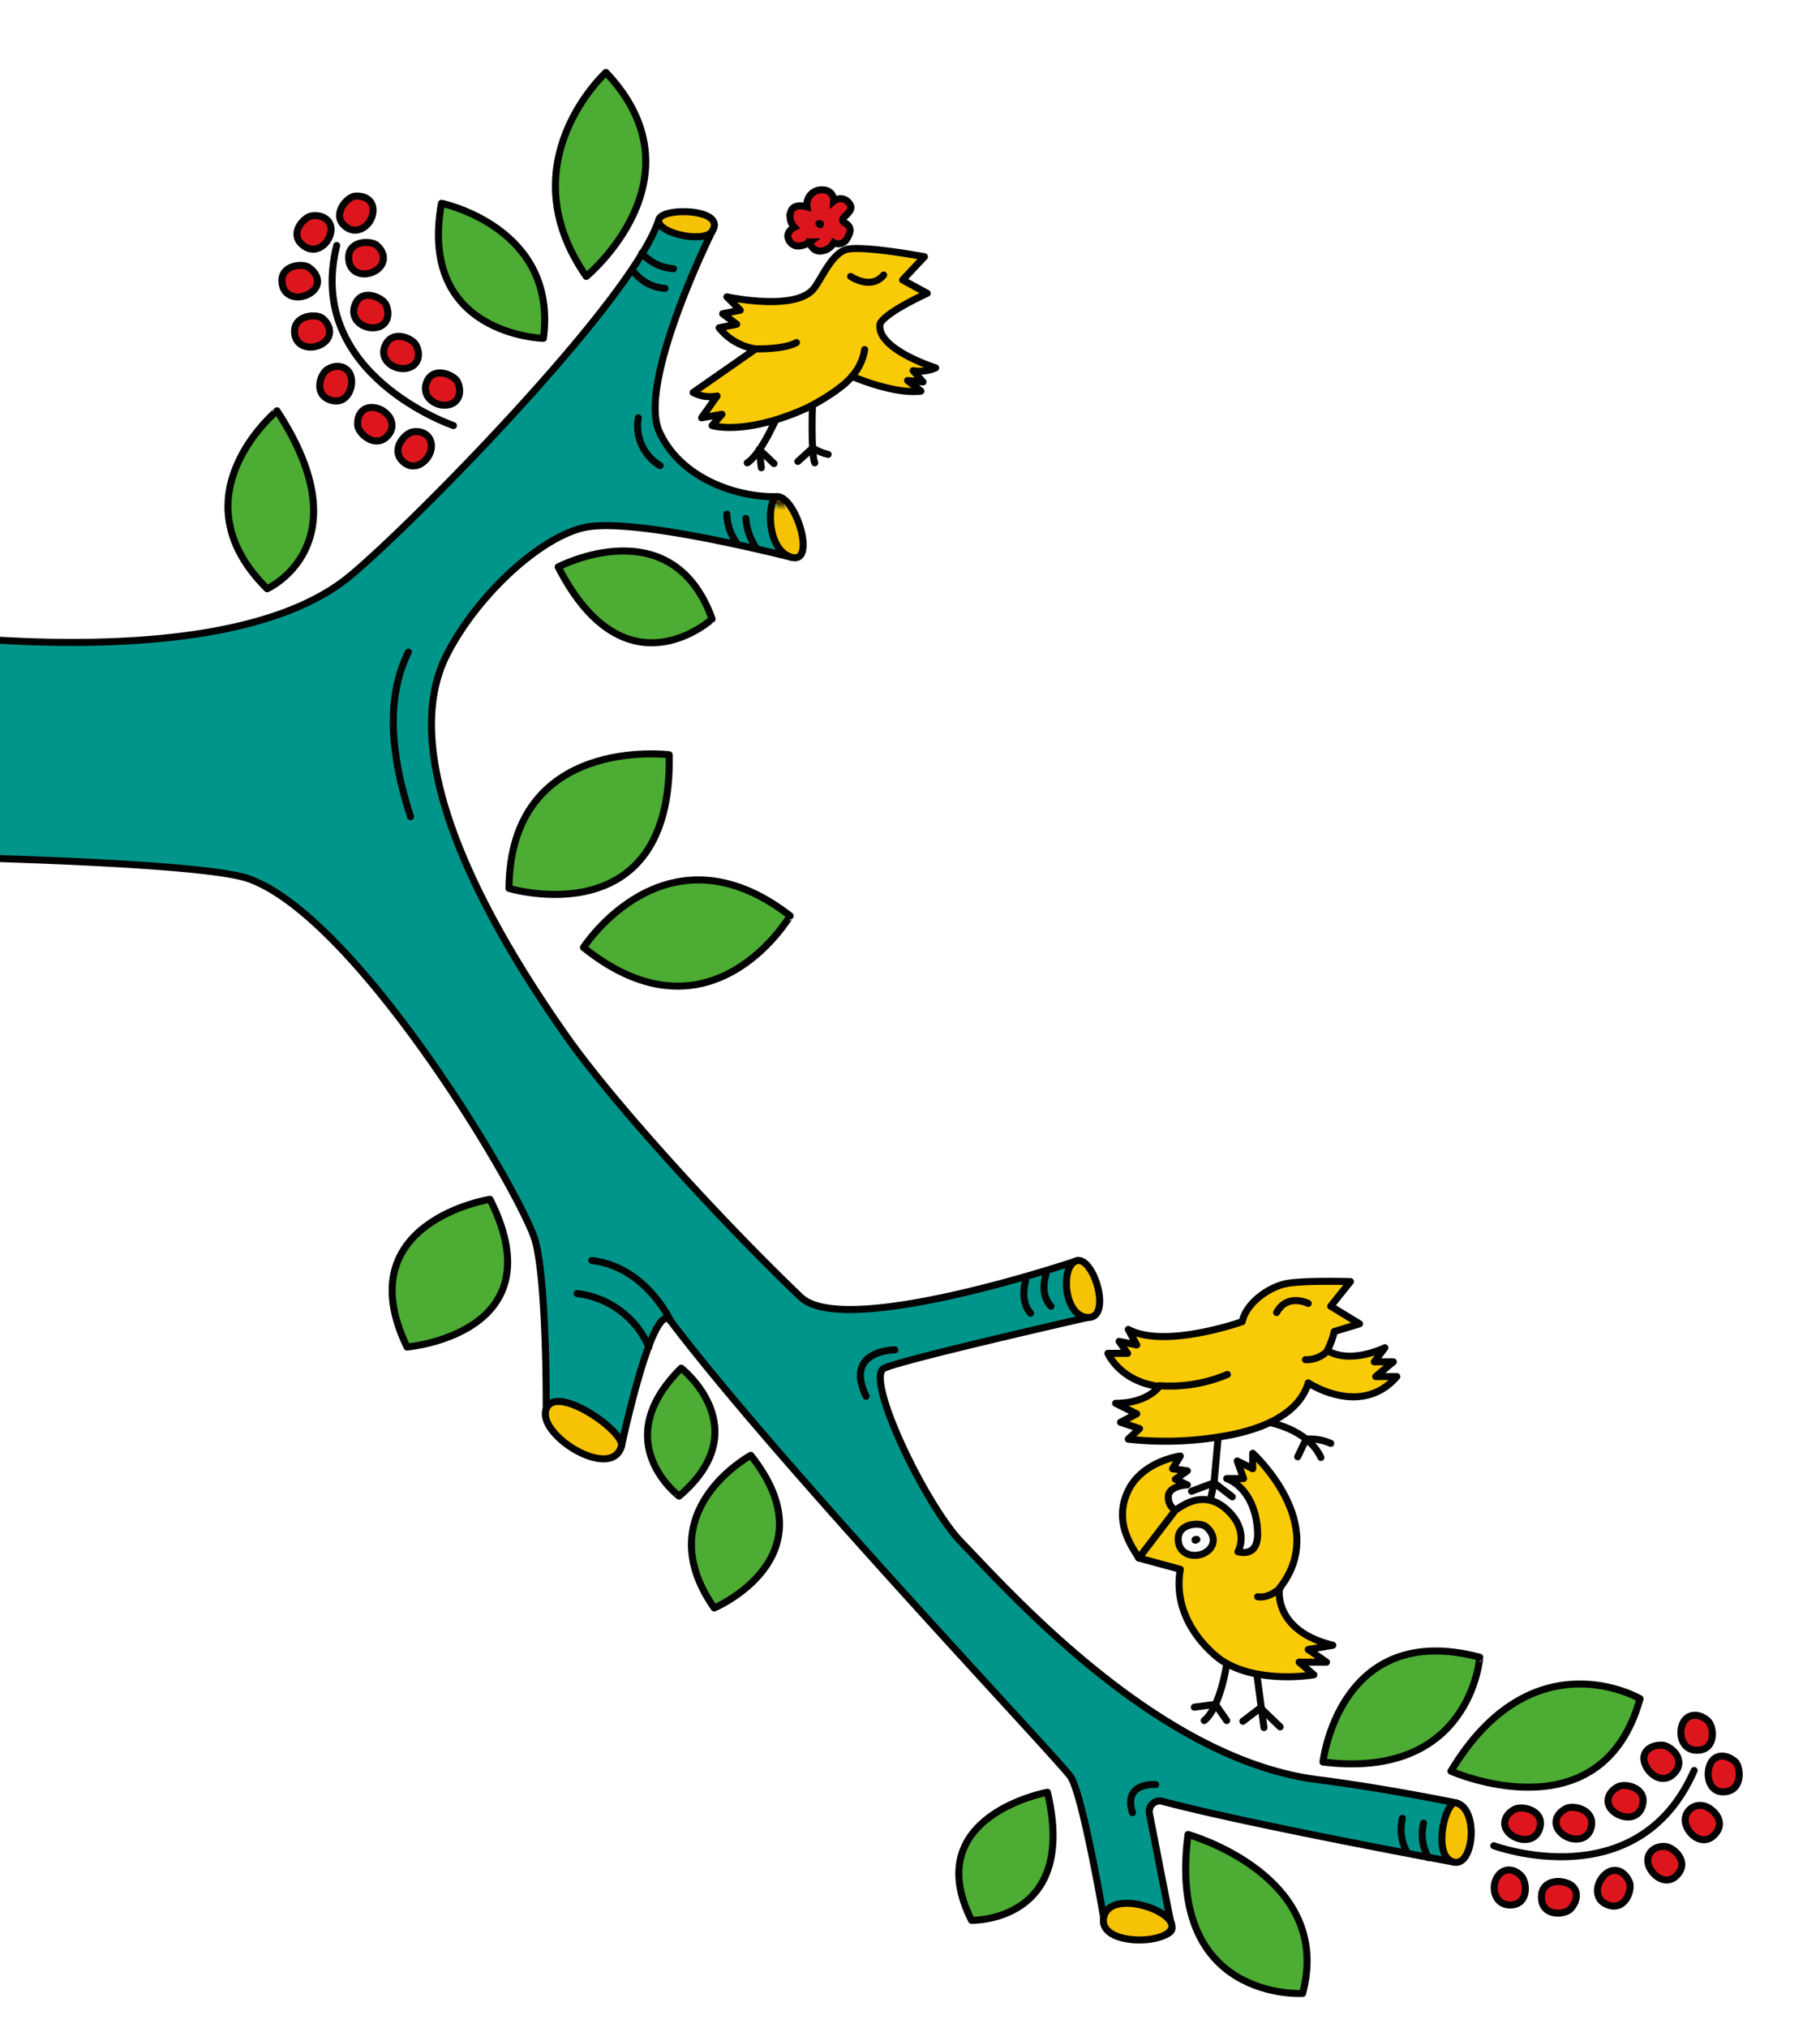 <svg xmlns="http://www.w3.org/2000/svg" xmlns:xlink="http://www.w3.org/1999/xlink" viewBox="0 0 258.9 288.3">
  <defs>
    <style>
      .a, .e, .g, .k {
        fill: none;
      }

      .b {
        fill: #f6c204;
      }

      .c {
        fill: #00958a;
      }

      .c, .d, .f, .g, .h, .l, .m {
        stroke: #020202;
      }

      .c, .d, .e, .g, .h, .i, .m {
        stroke-linejoin: round;
      }

      .d {
        fill: #4cac33;
      }

      .e, .i, .k {
        stroke: #050505;
      }

      .e, .g, .i, .k {
        stroke-linecap: round;
      }

      .f, .k, .l {
        stroke-miterlimit: 10;
      }

      .f {
        fill: url(#a);
      }

      .h {
        fill: #f9ca06;
      }

      .i {
        fill: #fcfcfc;
      }

      .j {
        fill: #020202;
      }

      .l, .m {
        fill: #dd161d;
      }
    </style>
    <pattern id="a" data-name="Új mintázatos színtár 3" width="77" height="71.2" patternUnits="userSpaceOnUse" viewBox="0 0 77 71.2">
      <rect class="a" width="77" height="71.2"/>
      <rect class="b" width="77" height="71.2"/>
    </pattern>
  </defs>
  <title>ritmusnev2</title>
  <g>
    <path class="c" d="M110.6,70.6l2.9,7.6a.8.8,0,0,1-1,1C107.6,78,89.4,73.6,83.1,75S67.9,84.6,63.6,93c-7,13.6,3.6,35.4,17.1,54.5,6.8,9.6,22.1,26.3,33.2,36.9,6.3,6,39.4-5.2,39.4-5.2l1.4,8.1s-26,5.9-28.9,7.2,5.9,19.6,11,24.8c6.6,6.8,27.8,30.8,50.6,33.7,9.5,1.2,19.7,3.3,19.7,3.3l-.4,8.4s-28.8-5.3-41.3-8.6a1.5,1.5,0,0,0-1.9,1.7c.7,3.5,2.4,12.4,3.2,16.2.3,1.3-3.7,1.8-5,1.6l-4.7-3s-3-17.5-4.7-20S111,208.4,95.4,187.8c-2.5-3.4-7,17.8-7,17.8l-10.7-5.3s.1-17.4-1.5-23.7S51,130.4,35.3,124.9c-8.6-2.9-61.2-3.4-61.2-3.4l3.3-33s52.1,9.5,72-6.3c8-6.4,40.4-39.1,44.3-50.9l7.6,1.6S90.6,54.4,93.8,61.4,105.5,70.8,110.6,70.6Z"/>
    <path class="d" d="M79.4,80.6s16.2-8.5,21.9,7.4C101.3,88,89,99.3,79.4,80.6Z"/>
    <path class="d" d="M95.2,107.3s-22.6-2.9-22.8,19C72.4,126.3,95.7,133.3,95.2,107.3Z"/>
    <path class="d" d="M83,134.7s11.7-18.2,29.4-4.5C112.4,130.2,101.2,149.3,83,134.7Z"/>
    <path class="d" d="M188.2,250.5s2.3-20.2,22.3-14.9C210.5,235.6,209.3,253.1,188.2,250.5Z"/>
    <path class="d" d="M233.3,241.5s-15.3-9-26.9,10.3C206.4,251.8,227.8,261.3,233.3,241.5Z"/>
    <path class="d" d="M169,260.8s20.8,5.8,16.3,22.6C185.3,283.4,165.9,284.6,169,260.8Z"/>
    <path class="d" d="M149,254.8s-18.3,3.3-10.8,18.2C138.2,273,153.4,273.4,149,254.8Z"/>
    <path class="d" d="M83.4,39.3s17-14,2.8-29C86.2,10.3,72.1,23.1,83.4,39.3Z"/>
    <path class="d" d="M62.8,28.9s16.6,3.4,14.5,19.2C77.3,48.1,59.4,47.7,62.8,28.9Z"/>
    <path class="d" d="M38,83.7s13.9-6.2,1.4-25.3C39.4,58.4,24.7,70.5,38,83.7Z"/>
    <path class="d" d="M106.8,206.9s-14.8,8-5.2,21.7C101.6,228.6,118.4,221.5,106.8,206.9Z"/>
    <path class="d" d="M69.7,170.5s-20.4,3.2-11.8,21C57.9,191.5,79.4,189.7,69.7,170.5Z"/>
    <path class="d" d="M96.9,194.5s11,8.6-.3,18.2C96.6,212.7,86.3,205,96.9,194.5Z"/>
    <path class="e" d="M90.8,59.4a6.6,6.6,0,0,0,3.1,6.8"/>
    <path class="f" d="M110.6,70.6c-1.4,0-1.8,7.4,1.9,8.6S113.3,70.7,110.6,70.6Z"/>
    <path class="g" d="M127.3,191.9s-7.3,0-4.1,6.6"/>
    <path class="e" d="M164.4,253.7s-4.7-.4-3.3,4"/>
    <path class="f" d="M101.3,32.9c-1.1,1.7-7.8.3-7.6-1.6S103.5,29.6,101.3,32.9Z"/>
    <path class="f" d="M153.3,179.2c-2.5.4-2.1,7.9,1.4,8.1S155.7,178.9,153.3,179.2Z"/>
    <path class="f" d="M207.1,256.3c-1.5-.3-3.4,7.5-.4,8.4S210.4,257,207.1,256.3Z"/>
    <path class="f" d="M166.7,274c.4-2.5-8.9-5.5-9.7-1.4S166.3,276.5,166.7,274Z"/>
    <path class="f" d="M88.4,205.6c.6-2-9.3-9-10.7-5.3S87,210.6,88.4,205.6Z"/>
    <path class="e" d="M58.1,92.7c-3.2,6.4-2.6,14.5.3,23.4"/>
    <path class="e" d="M106.1,73.7a8.7,8.7,0,0,0,1.4,4.1"/>
    <path class="e" d="M103.4,73.1a7.2,7.2,0,0,0,1.4,4.1"/>
    <path class="e" d="M91.3,36a6.7,6.7,0,0,0,4.5,2.2"/>
    <path class="e" d="M90.2,38.7A6.2,6.2,0,0,0,94.6,41"/>
    <path class="e" d="M148.8,181.2s-1,2.7.7,4.5"/>
    <path class="e" d="M145.9,182.1s-.9,2.8.7,4.6"/>
    <path class="e" d="M203.2,264.1a6.7,6.7,0,0,1-.7-4.9"/>
    <path class="e" d="M200.2,263.4a6.6,6.6,0,0,1-.7-4.9"/>
    <path class="g" d="M95.4,187.8s-3.5-7.7-11.2-8.6"/>
    <path class="g" d="M92.3,191.5a12.7,12.7,0,0,0-10.2-7.6"/>
    <path class="e" d="M64.5,60.5S43.3,53.3,47.9,34.9"/>
    <path class="e" d="M212.5,262.4S233,270,241,251.7"/>
    <g>
      <path class="h" d="M162,221.5s4-6,5.2-6.8,4.2-3,7.4,0,1.5,5.9,1.5,5.9,2.9,1,2.8-2.7-1.8-6.7-4.4-7.7h2.4l-.9-2.5,2.2,1.1v-2.2s11.1,10.1,3.8,19.2c0,0-1,6,7.6,8.1l-3.5.6,2.6,1.8h-3.9l2.1,1.8s-8,1.4-13.2-2.1c0,0-7.2-4.9-5.8-12.9Z"/>
      <path class="h" d="M162,221.5c-.9-1.5-3.6-5-1.6-9.4s7.5-5.1,7.5-5.1l-1.1,1.8,2.1.3-1.7,1.2,1.7.8s-2.7.1-2.7,1.7a2.1,2.1,0,0,0,1,1.9Z"/>
      <path class="i" d="M171.5,217c-.8-.6-3.9-.5-3.9,1.8s2.4,2.8,3.9,1.9S172.9,218.1,171.5,217Z"/>
      <path class="j" d="M170.5,218.4c-.2-.1-1-.1-1,.5s.6.7,1,.4S170.8,218.7,170.5,218.4Z"/>
      <line class="e" x1="178.8" y1="238.1" x2="179.8" y2="245.6"/>
      <polyline class="e" points="182.1 245.5 179.3 242.8 176.8 244.7"/>
      <path class="e" d="M174.5,236.6s-.9,6.2-3.2,8"/>
      <polyline class="e" points="169.9 242.7 172.9 242.3 174.5 244.6"/>
      <path class="e" d="M182.1,225.8s-1.6,1.5-3.2,1.2"/>
      <g>
        <g>
          <polyline class="k" points="173.3 204.2 172.7 210.8 172.2 213.2"/>
          <polyline class="k" points="169.5 212 172.7 210.8 175.3 212.8"/>
          <path class="k" d="M180.4,202.2s5.6.9,7.5,5"/>
          <path class="k" d="M189.3,205.2a7.1,7.1,0,0,0-3.5-.6l-1.2,2.5"/>
          <path class="h" d="M192.1,182.2s-6.8-.2-9.2.3-5.6,2.7-6.2,5.4c0,0-11,3.9-16.2,1.1l1.2,2.2-2.5-.5,1.2,1.7h-2.8s1.7,4,7.3,4.7c0,0-1.6,2.4-6.2,2.4l3,1.5-2.3,1.2,2.7.9-1.6,1.5a48.1,48.1,0,0,0,12.8-.3c7.4-1.1,11.7-3.9,12.8-7.7,0,0,7.5,5,12.6-.9h-3l2.5-2.1h-2.7l1.5-2s-4.8,2.4-8.2.4a10.9,10.9,0,0,0,1-2.7l3.6-1.1-4.1-2.5Z"/>
          <path class="k" d="M186.1,185.3s-3-1.5-4.5,1.3"/>
        </g>
        <path class="e" d="M188.8,192.1a4.2,4.2,0,0,1-3.1,1.2"/>
        <path class="k" d="M164.9,197a21.1,21.1,0,0,0,9.7-1.6"/>
      </g>
    </g>
    <g>
      <g>
        <path class="l" d="M114.8,29.4s-1.9-.6-2.3.7a2.2,2.2,0,0,0,.5,2.2s-1.6.8-.6,2.1,2.8,0,2.8,0a1.5,1.5,0,0,0,1.4,1.3,2.3,2.3,0,0,0,2-1.2,1.4,1.4,0,0,0,1.9-.6c.2-.4,1-1.5-.3-2.2s1.7-1.5.6-2.8a1.5,1.5,0,0,0-2.2-.3,1.5,1.5,0,0,0-1.5-1.6A2.1,2.1,0,0,0,114.8,29.4Z"/>
        <path class="e" d="M115.6,56.9s-.3,7.5.3,8.9"/>
        <path class="e" d="M117.8,64.6a7.8,7.8,0,0,1-2.2-.9l-2.1,1.9"/>
        <path class="e" d="M111,58.2s-2.5,6.2-4.7,7.6"/>
        <polyline class="e" points="108.3 66.5 108 63.9 110.1 65.9"/>
        <path class="h" d="M131.5,36.5s-9.1-1.7-11.2-1-3.5,4.3-4.6,5.6c-2.7,3.2-12.3,1.1-12.3,1.1l1.9,1.9-2.5.5,2,1.5-2.5.5a8.1,8.1,0,0,0,5.2,3l-8.9,6.2a5.1,5.1,0,0,0,3.4.5l-2.2,3.1,2.9-.5-1.4,1.6s4.5,1.4,12.8-2.2c1.3-.5,5.6-2.9,7.1-4.8,0,0,5.9,2.6,9.8,2.1l-1.9-1.5,2.2.2-1.4-1.6a5.9,5.9,0,0,0,3.2-.4s-8.6-2.7-7.9-6.3c.9-1.7,6.7-4.3,6.7-4.3l-3.5-1.9Z"/>
        <path class="e" d="M121,39.3s2.9,2,4.7-.2"/>
        <path class="j" d="M116.4,31.3c.2-.1,1,.1.8.7s-.7.5-1,.2A.5.5,0,0,1,116.4,31.3Z"/>
      </g>
      <path class="e" d="M123,49.7a7.4,7.4,0,0,1-1.8,3.8"/>
      <path class="e" d="M107.5,49.6s4.1.1,5.8-.9"/>
    </g>
    <path class="m" d="M50.4,27.9c-1.1.2-3.1,2.5-1.5,4.1s3.7.3,4.1-1.5S52.1,27.7,50.4,27.9Z"/>
    <path class="m" d="M44.3,30.7c-1.1.2-3.1,2.4-1.4,4s3.6.3,4.1-1.4S46.1,30.4,44.3,30.7Z"/>
    <path class="m" d="M46.6,52.5c-1,.6-2,3.4.2,4.3s3.4-1.2,3.2-2.9S48.1,51.6,46.6,52.5Z"/>
    <path class="m" d="M45.8,45.2c-.9-.6-3.9-.4-3.9,1.9s2.4,2.7,3.9,1.8S47.2,46.3,45.8,45.2Z"/>
    <path class="m" d="M43.9,38c-.9-.6-3.9-.3-3.8,2s2.4,2.7,4,1.7S45.4,39,43.9,38Z"/>
    <path class="m" d="M50.9,60.6c.2,1.1,2.4,3.1,4.1,1.5s.3-3.7-1.5-4.1S50.7,58.9,50.9,60.6Z"/>
    <path class="m" d="M58.7,61.4c-1.1.2-3.1,2.4-1.5,4.1s3.7.2,4.1-1.5S60.4,61.1,58.7,61.4Z"/>
    <path class="m" d="M53.5,34.8c-.9-.6-3.9-.6-3.9,1.8s2.3,2.8,3.8,1.9S54.9,35.9,53.5,34.8Z"/>
    <path class="m" d="M54.9,43.3c-.5-1-3.3-2.3-4.3-.2s.8,3.6,2.6,3.5S55.6,44.9,54.9,43.3Z"/>
    <path class="m" d="M59.2,49.1c-.5-1-3.2-2.2-4.3-.2s.8,3.6,2.6,3.5S60,50.7,59.2,49.1Z"/>
    <path class="m" d="M65.1,54.3c-.5-1-3.3-2.2-4.3-.2s.8,3.6,2.6,3.5S65.8,55.9,65.1,54.3Z"/>
    <path class="m" d="M243,244.7c.8.8,1.1,3.8-1.2,4.1s-3.1-1.9-2.5-3.6S241.8,243.5,243,244.7Z"/>
    <path class="m" d="M246.9,250.5c.7.8,1,3.8-1.3,4.2s-3-2-2.4-3.7S245.6,249.3,246.9,250.5Z"/>
    <path class="m" d="M231.8,267.6c.4,1-.5,3.9-2.8,3.3s-2.1-3-.8-4.3S231.1,265.9,231.8,267.6Z"/>
    <path class="m" d="M236.8,262.5c1.1,0,3.4,1.9,2,3.8s-3.5.7-4.2-.9S235.1,262.4,236.8,262.5Z"/>
    <path class="m" d="M242.2,256.7c1.1.1,3.4,2,1.9,3.9s-3.6.6-4.2-1A2.1,2.1,0,0,1,242.2,256.7Z"/>
    <path class="m" d="M223.4,271.4c-.8.8-3.8,1.1-4.1-1.3s1.9-3,3.6-2.4S224.6,270.1,223.4,271.4Z"/>
    <path class="m" d="M216.4,266.7c.8.8,1.1,3.8-1.2,4.1s-3.1-2-2.4-3.6S215.2,265.4,216.4,266.7Z"/>
    <path class="m" d="M236.3,248.1c1.1-.1,3.5,1.8,2.1,3.7s-3.5.9-4.3-.8S234.5,248.1,236.3,248.1Z"/>
    <path class="m" d="M230.2,254c1-.5,3.9.1,3.5,2.4s-2.7,2.3-4.1,1.2S228.6,254.8,230.2,254Z"/>
    <path class="m" d="M222.8,257.1c1-.5,3.9.1,3.6,2.4s-2.8,2.4-4.2,1.2S221.2,257.9,222.8,257.1Z"/>
    <path class="m" d="M215.5,257.2c1-.5,4,.1,3.6,2.4s-2.8,2.3-4.2,1.2S213.9,258,215.5,257.2Z"/>
  </g>
</svg>
